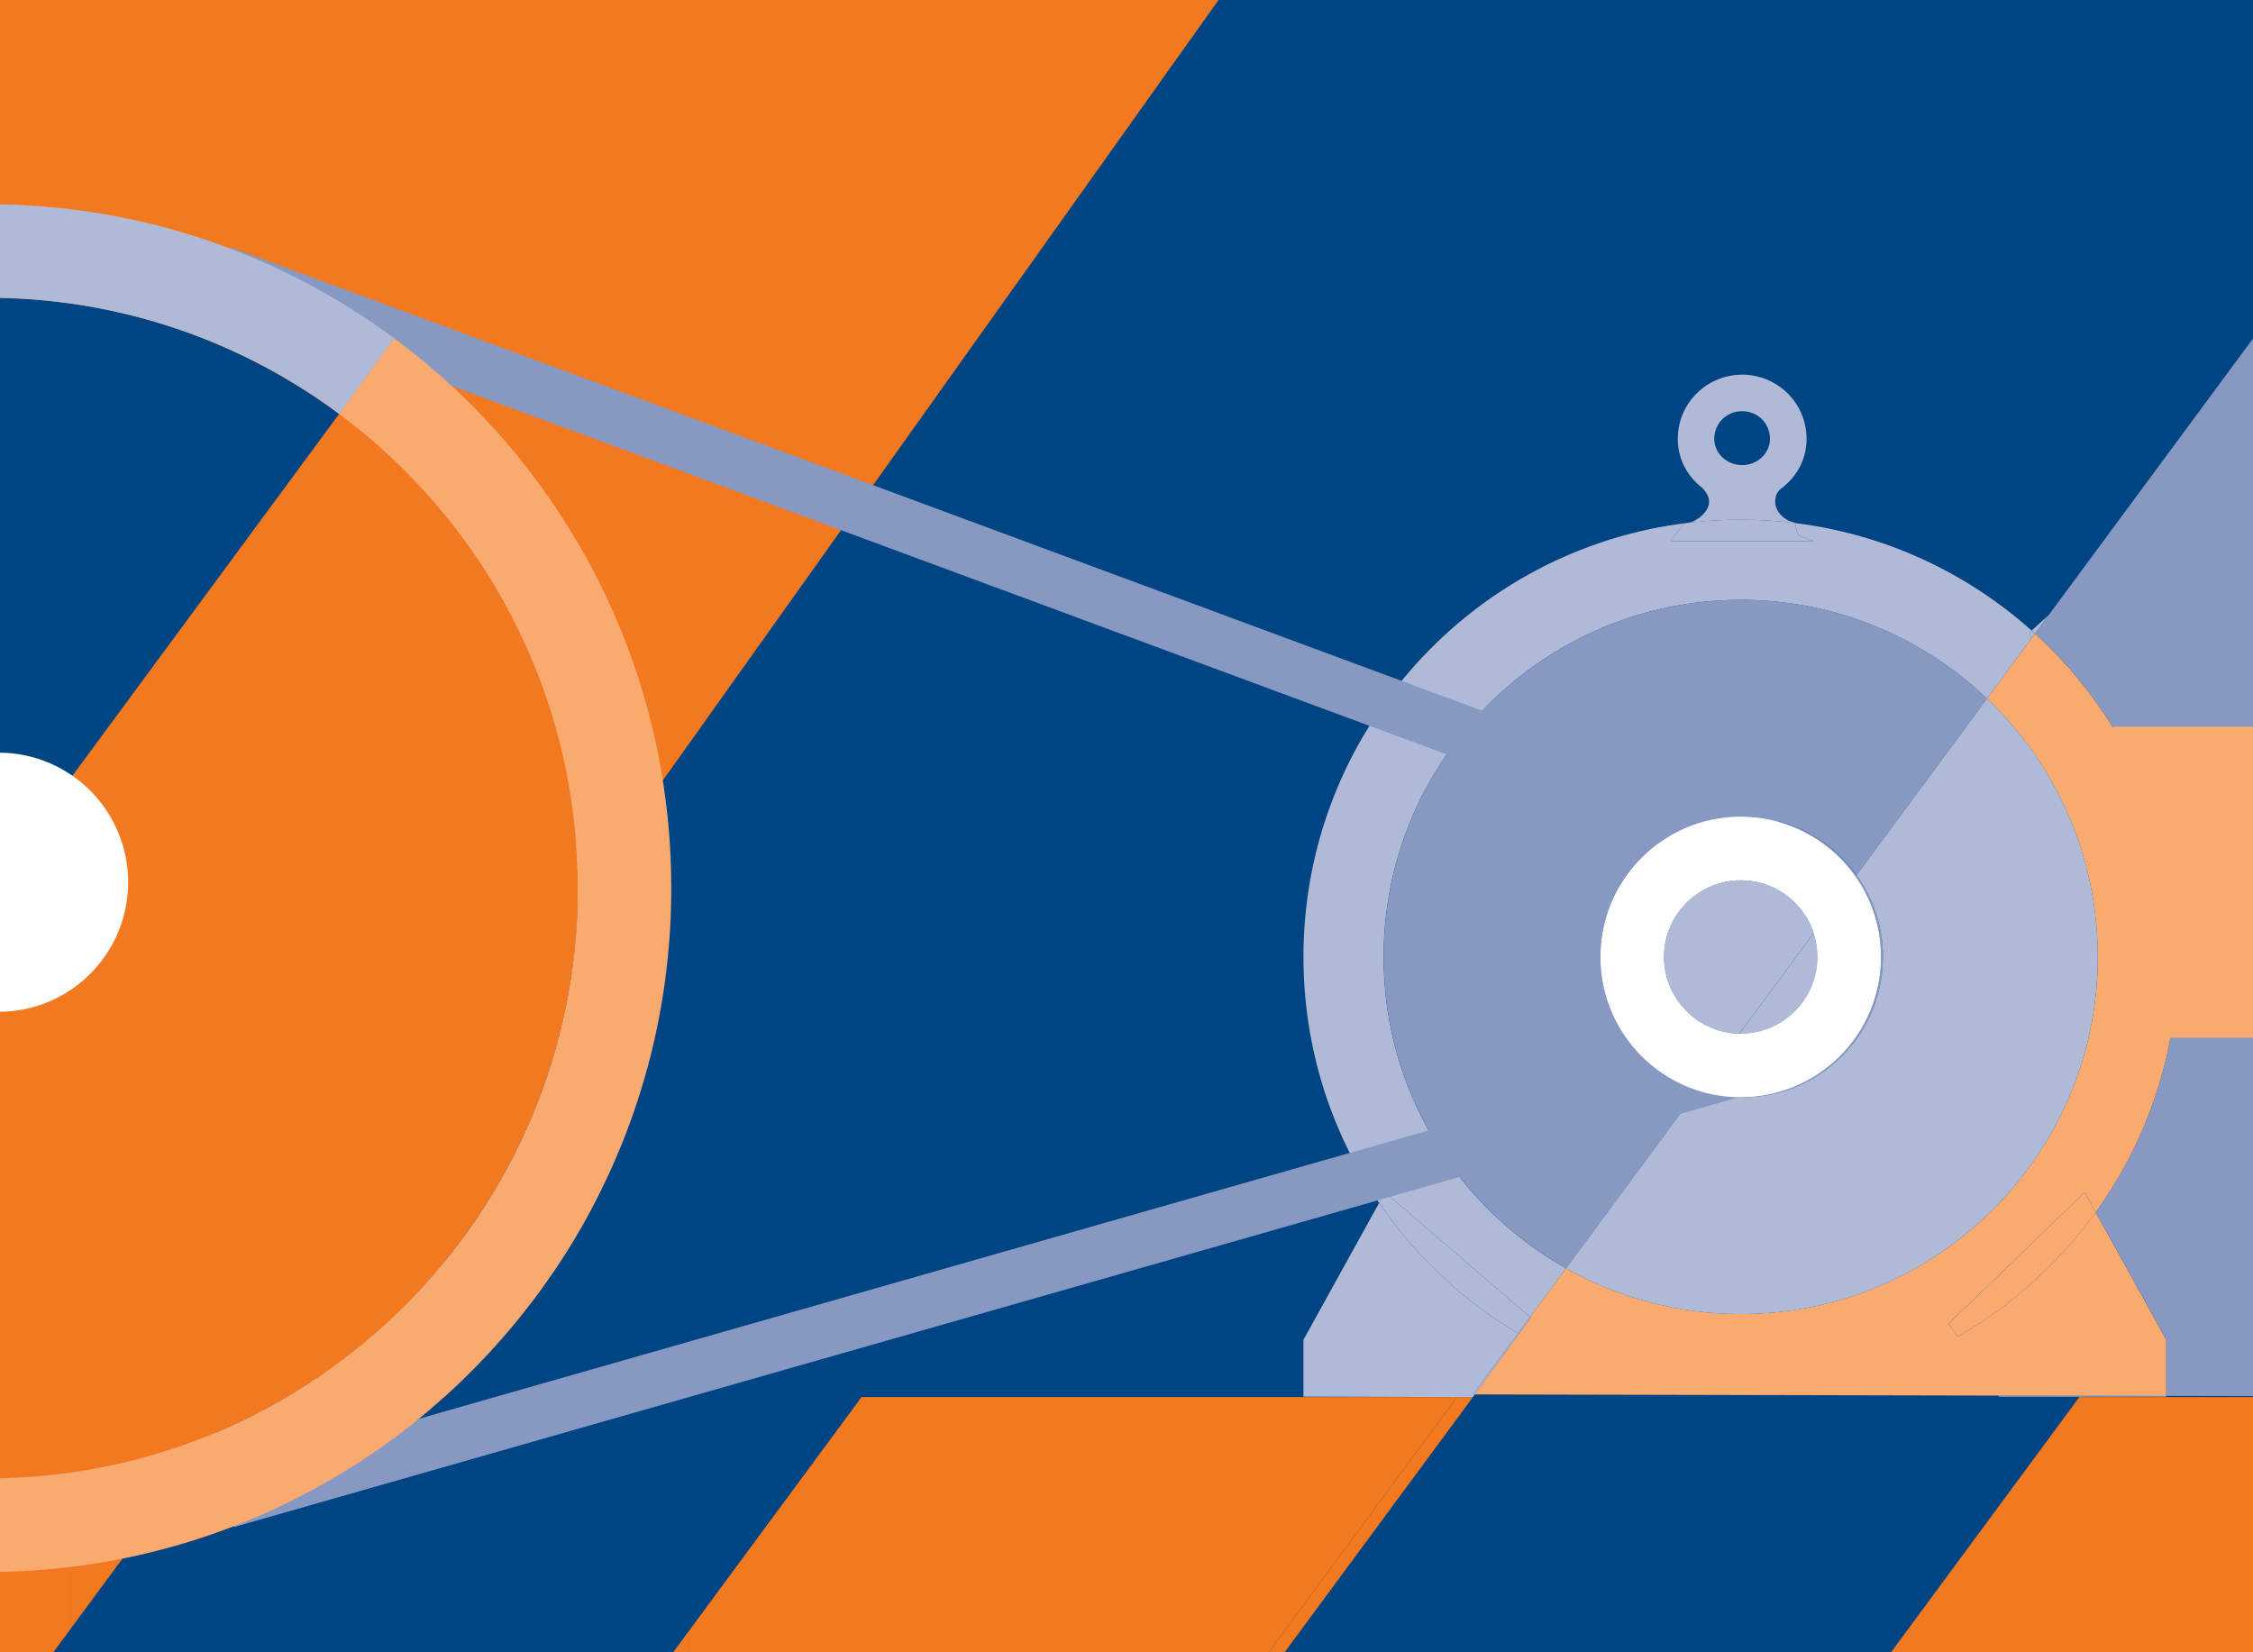 <?xml version="1.0" encoding="UTF-8"?>
<svg id="Layer_1" data-name="Layer 1" xmlns="http://www.w3.org/2000/svg" viewBox="0 0 465 341">
  <rect x="-12.3" y="-10.34" width="489.6" height="358.02" style="fill: #004583;"/>
  <polygon points="477.3 -10.53 -12.3 -10.53 -12.3 174.54 300.71 174.54 300.71 -10.48 477.3 -10.5 477.3 -10.53" style="fill: #004583;"/>
  <polygon points="477.3 -10.5 300.71 -10.48 300.71 174.54 387.82 174.54 477.3 53.3 477.3 -10.5" style="fill: #004583;"/>
  <polygon points="-12.3 -1.89 -12.3 183.12 121.22 182.95 253 -2.11 -12.3 -1.89" style="fill: #f37920;"/>
  <g>
    <polygon points="429.16 288.33 428.61 288.33 383.35 349.66 383.9 349.66 429.16 288.33" style="fill: #004583;"/>
    <polygon points="428.61 288.33 304 288.33 258.73 349.66 383.35 349.66 428.61 288.33" style="fill: #004583;"/>
    <polygon points="304 288.33 300.71 288.33 255.45 349.66 258.73 349.66 304 288.33" style="fill: #f37920;"/>
    <polygon points="142.11 336.65 132.51 349.66 142.11 349.66 142.11 336.65" style="fill: #f37920;"/>
    <polygon points="300.71 288.33 177.77 288.33 142.11 336.65 142.11 349.66 255.45 349.66 300.71 288.33" style="fill: #f37920;"/>
    <polygon points="14.52 336.23 4.6 349.66 14.52 349.66 14.52 336.23" style="fill: #004583;"/>
    <polygon points="142.11 336.65 142.11 288.33 49.87 288.33 14.52 336.23 14.52 349.66 132.51 349.66 142.11 336.65" style="fill: #004583;"/>
    <polygon points="177.77 288.33 142.11 288.33 142.11 336.65 177.77 288.33" style="fill: #004583;"/>
    <polygon points="-12.3 288.33 -12.3 349.66 4.6 349.66 14.52 336.23 14.52 288.33 -12.3 288.33" style="fill: #f37920;"/>
    <polygon points="49.87 288.33 14.52 288.33 14.52 336.23 49.87 288.33" style="fill: #f37920;"/>
    <polygon points="477.3 288.33 429.16 288.33 383.9 349.66 477.3 349.66 477.3 288.33" style="fill: #f37920;"/>
  </g>
  <polygon points="-12.3 173.19 -12.3 185.16 132.99 184.96 132.99 172.99 -12.3 173.19" style="fill: #f9aa71;"/>
  <path d="M365.31,90.6c0-3.23-2.52-5.74-5.75-5.74s-5.75,2.51-5.75,5.74c0,2.87,2.52,5.39,5.75,5.39s5.75-2.51,5.75-5.39Z" style="fill: none;"/>
  <path d="M330.73,197.51c0,12.75,8.24,23.57,19.69,27.43l8.59-11.63c-8.61-.14-15.57-7.18-15.57-15.82s7.1-15.82,15.83-15.82c7.02,0,12.98,4.59,15.05,10.93l8.66-11.72c-5.04-7.19-13.27-11.97-22.63-12.32-.22,0-.44,0-.67,0-15.99,0-28.95,12.96-28.95,28.95Z" style="fill: none;"/>
  <path d="M388.21,197.49c0-6.18-1.94-11.91-5.24-16.61l-8.66,11.72c.5,1.54.78,3.19.78,4.89,0,8.72-7.1,15.82-15.83,15.82-.08,0-.17,0-.25,0l-8.59,11.63c2.58.87,5.33,1.39,8.18,1.49.22,0,.44,0,.67,0,15.99,0,28.95-12.96,28.95-28.95Z" style="fill: #8799c2;"/>
  <path d="M370.46,107.94l-.03-.11c-2.01-.28-4.04-2.14-4.04-4.3,0-1.08.36-2.16,1.44-2.87,3.23-2.51,5.03-6.11,5.03-10.06,0-7.54-6.11-13.28-13.29-13.28s-13.29,5.74-13.29,13.28c0,3.95,1.79,7.54,5.03,10.06.72.71,1.44,1.79,1.44,2.87,0,1.88-2.15,3.87-4.13,4.35,3.5-.41,7.05-.62,10.66-.62,3.79,0,7.52.23,11.19.69ZM353.81,90.6c0-3.23,2.52-5.74,5.75-5.74s5.75,2.51,5.75,5.74c0,2.87-2.52,5.39-5.75,5.39s-5.75-2.51-5.75-5.39Z" style="fill: #b0bad6;"/>
  <path d="M313.3,275.17c-11.41-6.77-21.21-15.98-28.66-26.91l-15.62,28.24v11.73l34.97.1.4-.55h-.41s9.32-12.61,9.32-12.61Z" style="fill: #b0bad6;"/>
  <path d="M313.3,275.17l-9.32,12.61h.41s9.1-12.5,9.1-12.5c-.06-.04-.12-.07-.19-.11Z" style="fill: #b0bad6;"/>
  <polygon points="412.55 288.23 447.1 288.23 447.1 288.1 412.41 288.02 412.55 288.23" style="fill: #b0bad6;"/>
  <path d="M422.84,126.93l-3.52,3.2c.23.21.47.42.7.63l2.82-3.82Z" style="fill: #b0bad6;"/>
  <path d="M477.3,288.16V53.22l-54.46,73.71-2.82,3.82c14.89,13.56,25.23,32.04,28.44,52.87.7,4.52,1.06,9.15,1.06,13.86,0,19.67-6.29,37.86-16.97,52.69l14.56,26.32v11.6l30.2.07Z" style="fill: #8799c2;"/>
  <path d="M330.73,197.51c0-15.99,12.96-28.95,28.95-28.95.22,0,.44,0,.67,0-.36-.01-.72-.02-1.08-.02-15.99,0-28.95,12.96-28.95,28.95,0,12.87,8.41,23.78,20.03,27.54l.07-.1c-11.45-3.86-19.69-14.68-19.69-27.43Z" style="fill: #b0bad6;"/>
  <path d="M315.78,271.82l7.44-10.06c-22.46-12.64-37.66-36.71-37.66-64.26,0-40.64,33.06-73.7,73.7-73.7,19.69,0,37.6,7.76,50.83,20.38l9.18-12.42-.42-1.21.46-.42c-13.33-11.89-30.21-19.89-48.86-22.19l.67,2.53,3.23,1.19h-29.59l2.57-3.32.43-.36c.27,0,.56-.04.84-.11-44.82,5.28-79.58,43.39-79.58,89.62,0,18.83,5.77,36.3,15.62,50.77l1.21-2.19,29.93,25.75Z" style="fill: #b0bad6;"/>
  <path d="M350.35,225.04c2.61.84,5.38,1.33,8.25,1.39-2.85-.1-5.6-.62-8.18-1.49l-.07.1Z" style="fill: #b0bad6;"/>
  <path d="M347.33,108.34l-2.57,3.32h29.59l-3.23-1.19-.67-2.53c-3.67-.45-7.4-.69-11.19-.69s-7.16.21-10.66.62c-.29.07-.57.11-.84.11l-.43.36Z" style="fill: #b0bad6;"/>
  <path d="M313.3,275.17l2.48-3.35-29.93-25.75-1.21,2.19c7.45,10.93,17.25,20.14,28.66,26.91Z" style="fill: #b0bad6;"/>
  <path d="M315.78,271.82l-2.48,3.35c.06.04.12.07.19.11l2.43-3.34-.14-.12Z" style="fill: #b0bad6;"/>
  <path d="M402.17,273.17l1.86,2.7c11.24-6.44,20.97-15.22,28.51-25.69l-2.27-4.11-28.1,27.1Z" style="fill: #f9aa71;"/>
  <path d="M419.27,131.76l.74-1c-.23-.21-.46-.42-.7-.63l-.46.42.42,1.21Z" style="fill: #b0bad6;"/>
  <path d="M404.03,275.87l-1.86-2.7,28.1-27.1,2.27,4.11c10.68-14.83,16.97-33.02,16.97-52.69,0-4.71-.36-9.34-1.06-13.86-3.21-20.83-13.55-39.31-28.44-52.87l-.74,1-9.18,12.42c14.08,13.43,22.87,32.37,22.87,53.32,0,40.62-33.06,73.69-73.7,73.69-13.08,0-25.38-3.43-36.05-9.43l-7.44,10.06.14.12-2.43,3.34-9.1,12.5,108.01.24,34.7.08v-11.6l-14.56-26.32c-7.54,10.47-17.27,19.25-28.51,25.69Z" style="fill: #f9aa71;"/>
  <path d="M360.34,168.57c9.36.34,17.59,5.13,22.63,12.32l.2-.28c-5.13-7.13-13.43-11.83-22.84-12.04Z" style="fill: #8799c2;"/>
  <path d="M388.21,197.49c0,15.99-12.96,28.95-28.95,28.95-.22,0-.45,0-.67,0,.36.01.72.02,1.08.02,15.99,0,28.95-12.96,28.95-28.95,0-6.31-2.02-12.14-5.44-16.9l-.2.28c3.3,4.7,5.24,10.43,5.24,16.61Z" style="fill: #8799c2;"/>
  <path d="M330.32,197.49c0-15.99,12.96-28.95,28.95-28.95.36,0,.72,0,1.08.02,9.4.21,17.7,4.91,22.84,12.04l26.92-36.43c-13.23-12.62-31.14-20.38-50.83-20.38-40.64,0-73.7,33.06-73.7,73.7,0,27.54,15.2,51.61,37.66,64.26l27.13-36.72c-11.62-3.76-20.03-14.67-20.03-27.54Z" style="fill: #8799c2;"/>
  <path d="M432.97,197.5c0-20.95-8.79-39.89-22.87-53.32l-26.92,36.43c3.43,4.76,5.44,10.59,5.44,16.9,0,15.99-12.96,28.95-28.95,28.95-.36,0-.72,0-1.08-.02-2.87-.06-5.64-.55-8.25-1.39l-27.13,36.72c10.66,6,22.96,9.43,36.05,9.43,40.64,0,73.7-33.06,73.7-73.69Z" style="fill: #b0bad6;"/>
  <path d="M359.27,181.67c-8.73,0-15.83,7.1-15.83,15.82s6.96,15.68,15.57,15.82l15.3-20.71c-2.07-6.34-8.03-10.93-15.05-10.93Z" style="fill: #b0bad6;"/>
  <path d="M359.27,213.32c8.73,0,15.83-7.1,15.83-15.82,0-1.71-.27-3.35-.78-4.89l-15.3,20.71c.08,0,.17,0,.25,0Z" style="fill: #b0bad6;"/>
  <rect x="200.09" y="-54.92" width="11" height="340.63" transform="translate(25.98 268.12) rotate(-69.68)" style="fill: #8799c2;"/>
  <rect x="40.51" y="258.99" width="330.25" height="11" transform="translate(-64.73 66.64) rotate(-15.94)" style="fill: #8799c2;"/>
  <path d="M359.27,168.55c-15.99,0-28.95,12.96-28.95,28.95s12.96,28.95,28.95,28.95,28.95-12.96,28.95-28.95-12.96-28.95-28.95-28.95ZM359.27,213.32c-8.73,0-15.83-7.1-15.83-15.82s7.1-15.82,15.83-15.82,15.83,7.1,15.83,15.82-7.1,15.82-15.83,15.82Z" style="fill: #fff;"/>
  <g>
    <path d="M117.88,165.06c-1.17-7.72-3.08-15.35-5.69-22.69-2.63-7.41-5.99-14.58-9.99-21.31-4.07-6.86-8.84-13.34-14.18-19.26-5.41-6-11.48-11.5-18.03-16.36L-12.3,197.06v107.67c1.53.12,3.06.22,4.6.29,7.78.32,15.64-.11,23.36-1.28s15.35-3.08,22.69-5.69c7.41-2.63,14.58-5.99,21.31-9.99,6.86-4.07,13.34-8.84,19.26-14.18,6.08-5.49,11.66-11.65,16.57-18.31,4.91-6.66,9.15-13.81,12.59-21.25,3.35-7.24,5.99-14.84,7.85-22.59,1.82-7.62,2.91-15.46,3.24-23.31.32-7.78-.11-15.64-1.28-23.36Z" style="fill: #f37920;"/>
    <path d="M-12.3,197.06l82.29-111.63c-.09-.07-.19-.14-.28-.21-6.66-4.91-13.81-9.15-21.25-12.59-7.24-3.35-14.84-5.99-22.59-7.85-7.62-1.82-15.46-2.91-23.31-3.24-4.94-.2-9.91-.1-14.86.3v135.21Z" style="fill: #004583;"/>
    <path d="M-2.57,42.15c-3.27,0-6.51.11-9.73.33v19.36c3.23-.26,6.48-.39,9.73-.39,8.28,0,16.55.83,24.57,2.48,7.81,1.6,15.5,3.98,22.84,7.09,7.21,3.05,14.17,6.83,20.69,11.23,1.53,1.03,3.04,2.1,4.52,3.21l11.3-15.66C57.89,52.43,28.86,42.15-2.57,42.15Z" style="fill: #b0bad6;"/>
    <path d="M107.87,95.41c-.51-.64-1.02-1.27-1.54-1.9-.72-.87-1.45-1.73-2.19-2.59-1.11-1.28-2.24-2.54-3.39-3.78-.77-.83-1.55-1.64-2.34-2.45s-1.59-1.61-2.39-2.39-1.62-1.57-2.45-2.34c-1.24-1.15-2.5-2.29-3.78-3.39-.85-.74-1.72-1.47-2.59-2.19-.78-.65-1.57-1.28-2.37-1.91-1.15-.91-2.31-1.8-3.49-2.67l-11.3,15.66c4.78,3.56,9.31,7.47,13.52,11.68,5.52,5.52,10.53,11.59,14.89,18.04,4.4,6.51,8.18,13.47,11.23,20.69,3.11,7.34,5.49,15.03,7.09,22.84,1.64,8.03,2.48,16.29,2.48,24.57s-.83,16.55-2.48,24.57c-1.6,7.81-3.98,15.5-7.09,22.84-3.05,7.21-6.83,14.17-11.23,20.69-4.36,6.45-9.37,12.53-14.89,18.04s-11.59,10.53-18.04,14.89c-6.51,4.4-13.47,8.18-20.69,11.23-7.34,3.11-15.03,5.49-22.84,7.09-8.03,1.64-16.29,2.48-24.57,2.48-3.25,0-6.49-.13-9.73-.39v19.36c3.21.22,6.46.34,9.73.34,26.43,0,51.16-7.27,72.31-19.91.59-.35,1.18-.71,1.77-1.07,1.79-1.1,3.54-2.24,5.28-3.42.79-.54,1.57-1.08,2.35-1.63.92-.66,1.84-1.32,2.74-2,2.26-1.69,4.48-3.45,6.63-5.28s4.26-3.71,6.3-5.66c.82-.78,1.62-1.57,2.42-2.37.78-.78,1.56-1.58,2.32-2.38.04-.04.07-.08.11-.11,1.87-1.96,3.68-3.98,5.43-6.04.11-.13.23-.27.34-.4,1.64-1.95,3.23-3.95,4.77-5.98.93-1.24,1.85-2.49,2.74-3.77.62-.88,1.23-1.78,1.84-2.67.43-.64.86-1.29,1.28-1.94.77-1.19,1.52-2.39,2.25-3.6.48-.79.95-1.59,1.42-2.4.4-.69.79-1.38,1.17-2.07,1.04-1.87,2.04-3.77,2.99-5.69,0,0,0,0,0-.01,9.39-18.9,14.67-40.19,14.67-62.72,0-33.22-11.48-63.76-30.69-87.87Z" style="fill: #f9aa71;"/>
  </g>
  <path d="M-.29,155.33c-4.32,0-8.4,1.03-12.01,2.85v47.78c3.61,1.82,7.69,2.85,12.01,2.85,14.77,0,26.74-11.97,26.74-26.74s-11.97-26.74-26.74-26.74Z" style="fill: #fff;"/>
  <rect x="436.07" y="149.97" width="41.23" height="64.19" style="fill: #f9aa71;"/>
</svg>